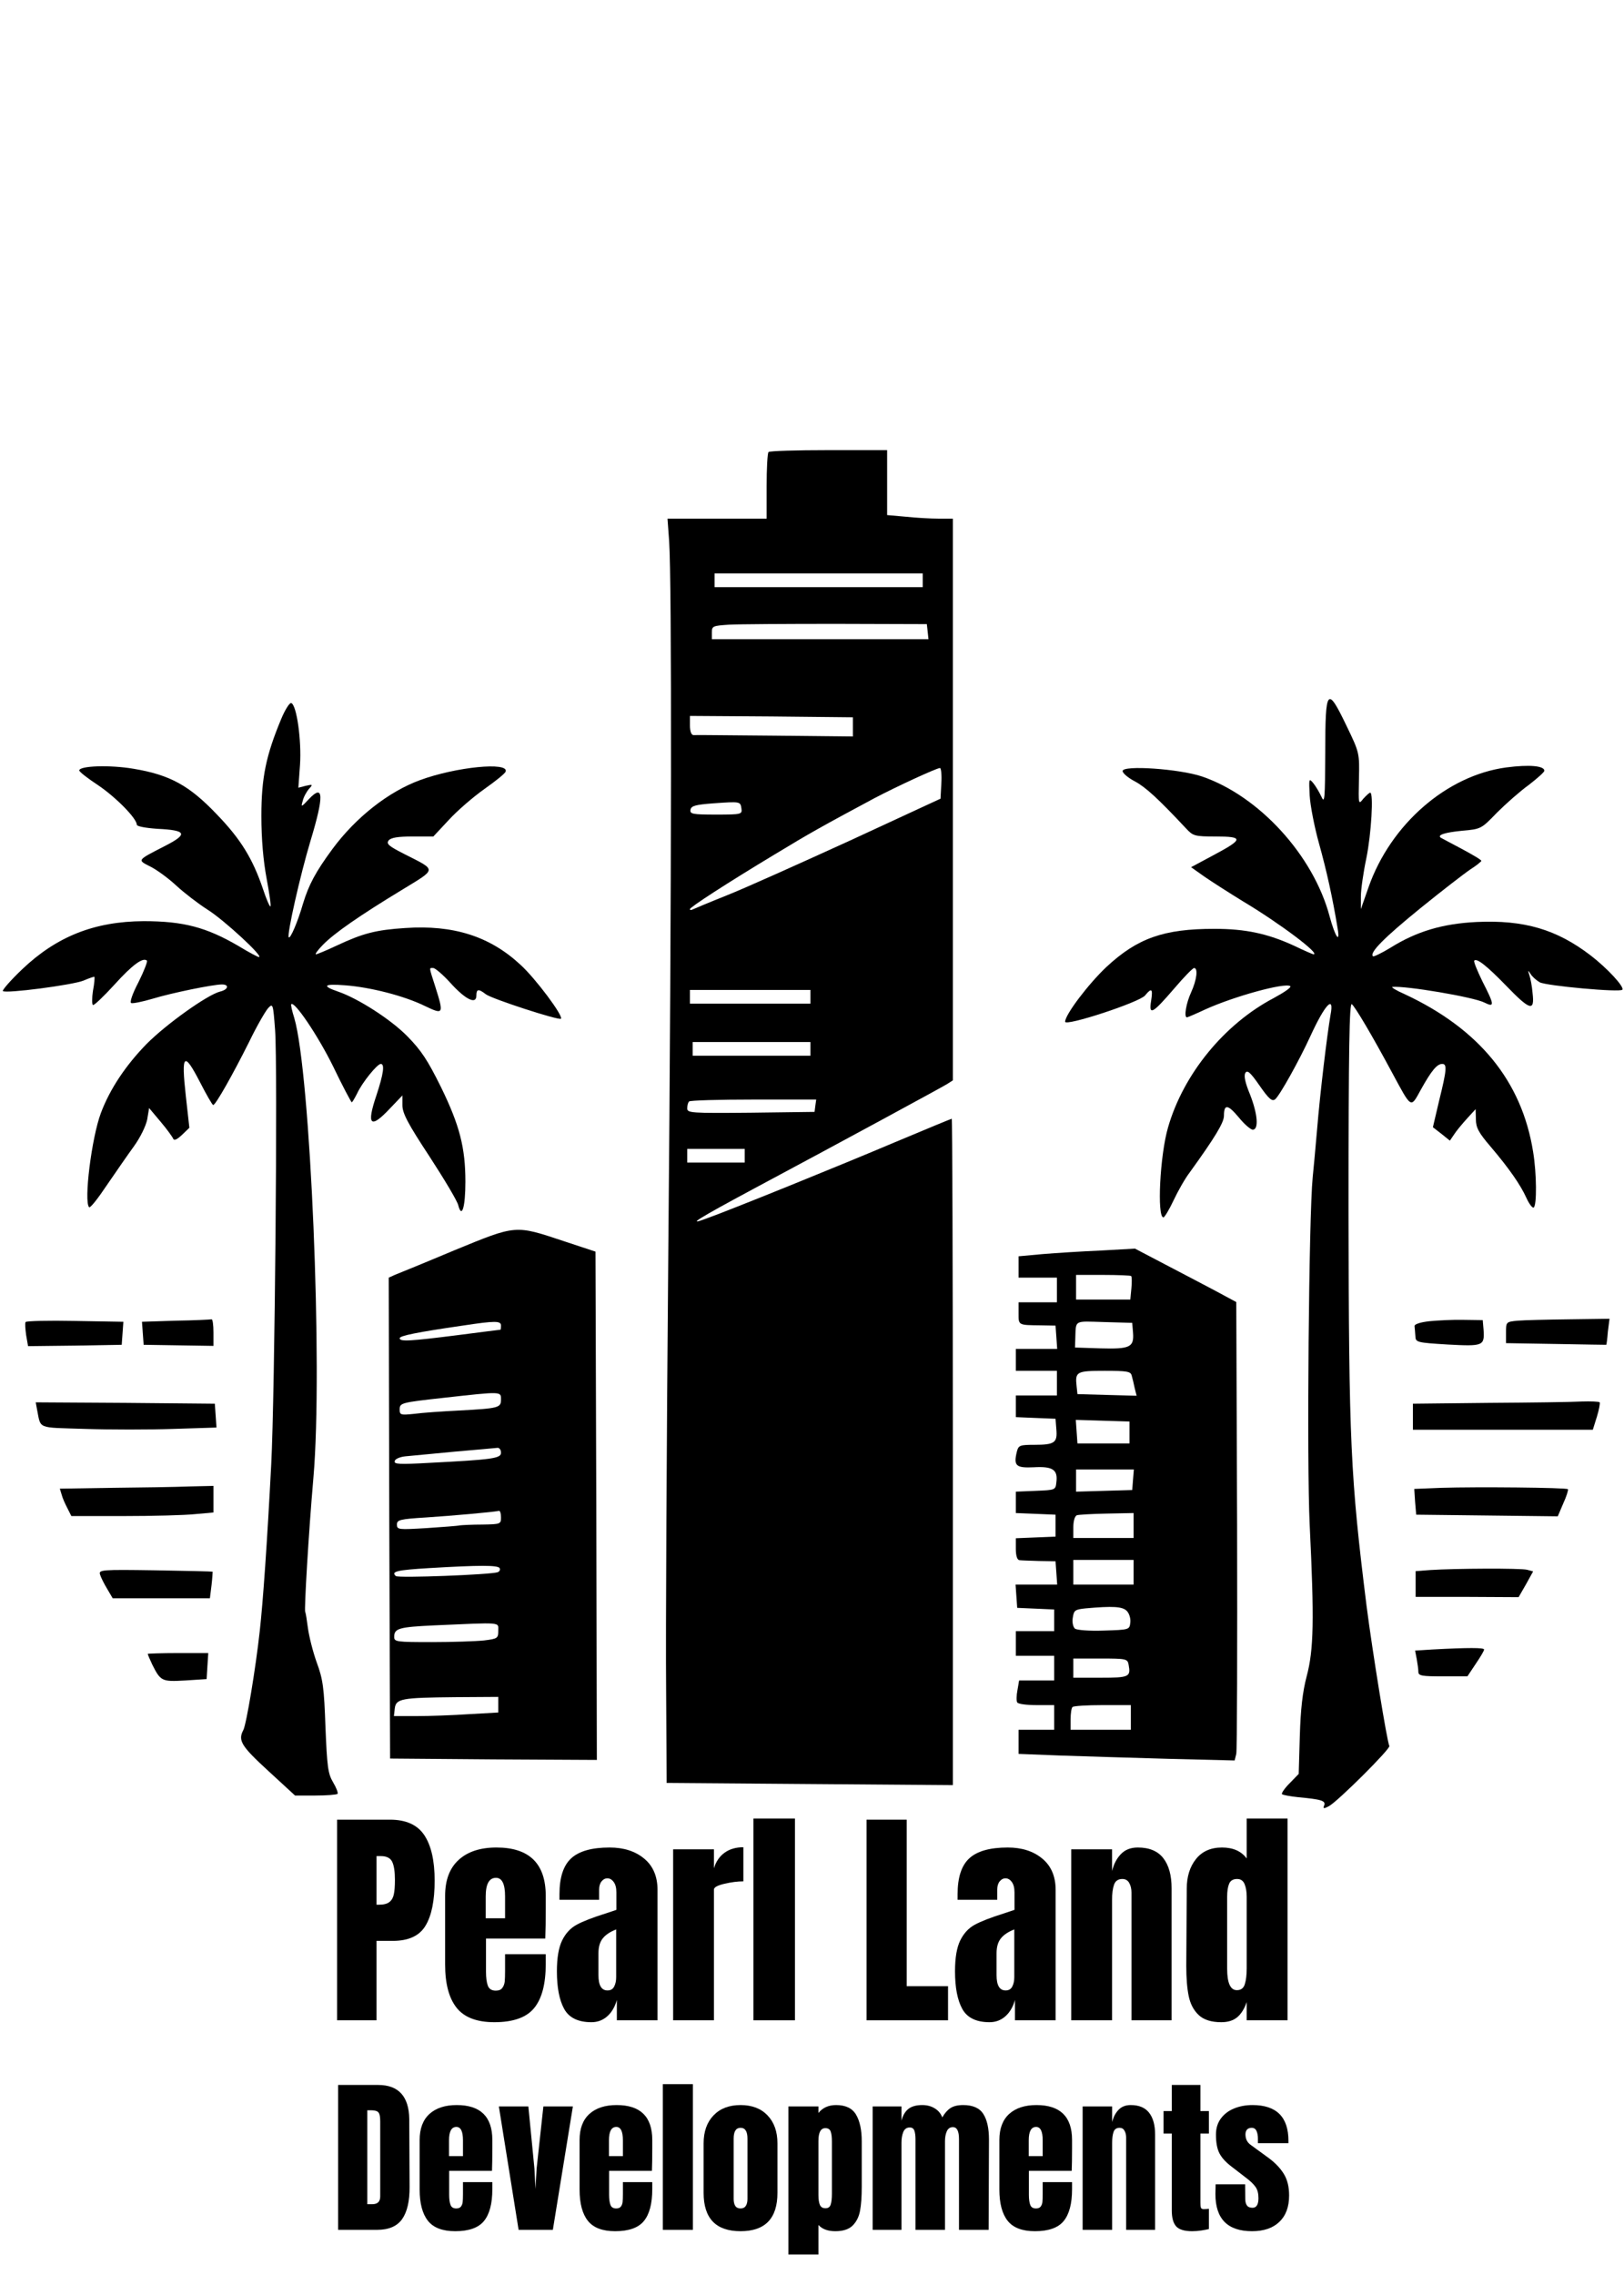 <svg xmlns="http://www.w3.org/2000/svg" xmlns:xlink="http://www.w3.org/1999/xlink" width="500" viewBox="0 0 375 525" height="700" preserveAspectRatio="xMidYMid meet"><defs><g></g><clipPath id="e47354e79b"><path d="M 245 161 L 374.641 161 L 374.641 418 L 245 418 Z M 245 161 " clip-rule="nonzero"></path></clipPath><clipPath id="0dc29f2e35"><path d="M 0.355 162 L 130 162 L 130 415 L 0.355 415 Z M 0.355 162 " clip-rule="nonzero"></path></clipPath></defs><path fill="#000000" d="M 177.465 104.32 C 177.215 104.512 177.023 108.113 177.023 112.227 L 177.023 119.688 L 154.133 119.688 L 154.512 124.871 C 155.145 134.039 155.082 206 154.324 288.207 C 153.941 332.027 153.691 377.68 153.816 389.695 L 153.941 411.449 L 187.016 411.703 L 220.023 411.953 L 220.023 335.062 C 220.023 292.758 219.895 258.168 219.77 258.168 C 219.645 258.168 213.699 260.637 206.617 263.605 C 194.539 268.73 168.359 279.352 162.797 281.312 C 158.559 282.895 161.023 281.312 173.863 274.422 C 195.992 262.594 217.176 251.086 218.633 250.203 L 220.023 249.316 L 220.023 119.688 L 216.734 119.688 C 214.902 119.688 211.484 119.496 209.145 119.242 L 204.848 118.863 L 204.848 103.879 L 191.379 103.879 C 183.918 103.879 177.656 104.066 177.465 104.32 Z M 213.066 133.914 L 213.066 135.496 L 165.008 135.496 L 165.008 132.332 L 213.066 132.332 Z M 214.207 145.738 L 214.395 147.508 L 164.375 147.508 L 164.375 145.93 C 164.375 144.473 164.629 144.41 168.359 144.156 C 170.512 144.031 181.703 143.969 193.148 143.969 L 214.016 144.031 Z M 196.941 167.746 L 196.941 169.957 L 178.922 169.77 C 168.992 169.703 160.52 169.578 160.141 169.641 C 159.633 169.641 159.316 168.758 159.316 167.43 L 159.316 165.215 L 178.16 165.34 L 196.941 165.531 Z M 217.367 180.77 L 217.176 184.312 L 196.246 193.988 C 184.738 199.234 171.965 204.988 167.793 206.633 C 163.68 208.277 160.078 209.797 159.824 209.922 C 159.508 210.047 159.316 210.047 159.316 209.797 C 159.316 209.352 167.793 203.852 178.922 197.148 C 186.953 192.277 189.672 190.762 201.938 184.184 C 207.121 181.465 216.164 177.293 217.051 177.23 C 217.305 177.23 217.492 178.809 217.367 180.77 Z M 171.207 186.59 C 171.395 187.918 171.207 187.98 165.324 187.98 C 159.887 187.98 159.254 187.852 159.445 186.84 C 159.633 185.957 160.582 185.703 164.691 185.387 C 171.016 184.945 170.953 184.945 171.207 186.59 Z M 187.141 230.031 L 187.141 231.609 L 159.316 231.609 L 159.316 228.449 L 187.141 228.449 Z M 187.141 242.043 L 187.141 243.625 L 159.949 243.625 L 159.949 240.465 L 187.141 240.465 Z M 188.277 255.133 L 188.09 256.59 L 173.418 256.777 C 159.445 256.906 158.688 256.84 158.688 255.766 C 158.688 255.133 158.875 254.375 159.129 254.184 C 159.316 253.934 166.02 253.742 173.988 253.742 L 188.469 253.742 Z M 171.965 266.707 L 171.965 268.285 L 158.688 268.285 L 158.688 265.125 L 171.965 265.125 Z M 171.965 266.707 " fill-opacity="1" fill-rule="nonzero"></path><g clip-path="url(#e47354e79b)"><path fill="#000000" d="M 306.02 173.562 C 305.957 184.375 305.895 185.578 305.137 183.867 C 304.629 182.793 303.809 181.402 303.238 180.707 C 302.227 179.508 302.227 179.695 302.418 183.555 C 302.543 185.828 303.492 190.762 304.566 194.617 C 306.336 200.941 307.727 207.266 308.867 214.223 C 309.5 217.953 308.297 216.184 307.031 211.504 C 303.301 197.402 290.719 183.68 277.566 179.191 C 272.316 177.418 259.227 176.535 259.227 177.926 C 259.227 178.43 260.492 179.508 262.074 180.328 C 264.539 181.656 267.387 184.25 273.898 191.203 C 275.48 192.91 275.859 193.039 280.727 193.039 C 287.242 193.039 287.113 193.672 280.223 197.34 L 275.035 200.121 L 278.07 202.27 C 279.715 203.41 283.762 206 287.051 208.023 C 295.523 213.082 305.008 220.23 303.301 220.23 C 303.176 220.23 301.215 219.406 299.004 218.332 C 292.742 215.422 287.559 214.348 280.41 214.348 C 268.715 214.348 262.641 216.496 255.496 223.137 C 251.387 226.996 245.949 234.141 245.949 235.785 C 245.949 236.922 263.148 231.293 264.414 229.715 C 265.93 227.879 266.246 228.133 265.805 230.977 C 265.234 234.457 266.121 233.949 271.18 228.07 C 273.391 225.477 275.414 223.391 275.73 223.391 C 276.68 223.391 276.363 226.109 275.035 229.02 C 273.898 231.484 273.328 234.773 274.086 234.773 C 274.215 234.773 276.176 233.949 278.324 232.938 C 285.027 229.902 296.598 226.742 297.926 227.562 C 298.305 227.816 296.535 229.02 294.07 230.348 C 282.688 236.352 273.266 247.863 269.727 260.129 C 267.828 266.578 267.133 280.934 268.648 280.934 C 268.902 280.934 269.977 279.164 270.988 277.012 C 272 274.863 273.645 271.953 274.719 270.562 C 280.602 262.406 282.625 259.055 282.625 257.473 C 282.625 254.754 283.508 254.816 286.039 257.852 C 287.305 259.434 288.82 260.699 289.266 260.699 C 290.719 260.699 290.402 257.031 288.633 252.543 C 287.559 249.949 287.176 248.305 287.559 247.609 C 288 246.852 288.695 247.418 290.844 250.52 C 292.996 253.617 293.754 254.25 294.449 253.68 C 295.523 252.793 300.016 244.699 302.543 239.199 C 305.957 231.738 308.172 229.398 307.223 234.266 C 306.465 238.629 304.82 252.16 304.125 260.699 C 303.746 265.062 303.301 269.992 303.113 271.703 C 302.227 280.68 301.723 337.34 302.418 351.82 C 303.492 373.887 303.363 380.715 301.723 386.852 C 300.773 390.453 300.328 394.438 300.141 400.637 L 299.887 409.363 L 297.801 411.512 C 296.598 412.715 295.84 413.852 296.031 414.043 C 296.219 414.23 297.926 414.547 299.762 414.738 C 305.199 415.242 306.148 415.559 305.77 416.633 C 305.453 417.391 305.641 417.457 306.844 416.824 C 308.867 415.75 321.195 403.48 320.816 402.91 C 320.312 402.09 316.898 381.031 315.57 370.727 C 311.84 340.816 311.461 332.91 311.395 279.227 C 311.395 241.727 311.586 231.23 312.156 231.738 C 312.977 232.434 316.836 238.945 321.387 247.418 C 326.004 255.957 325.688 255.828 328.09 251.465 C 330.555 247.039 331.82 245.523 333.023 245.523 C 334.16 245.523 334.098 246.785 332.328 253.934 L 330.871 260.129 L 332.832 261.648 L 334.793 263.227 L 335.742 261.836 C 336.246 261.016 337.637 259.371 338.715 258.168 L 340.738 255.957 L 340.801 258.297 C 340.801 260.191 341.434 261.395 344.152 264.555 C 348.449 269.613 351.105 273.41 352.496 276.508 C 353.129 277.898 353.891 278.848 354.141 278.656 C 354.902 278.215 354.836 270.754 354.016 265.82 C 351.422 249.508 341.559 237.43 324.297 229.398 C 322.398 228.574 321.195 227.816 321.512 227.754 C 324.547 227.438 340.293 230.094 342.762 231.359 C 345.164 232.559 345.102 231.926 342.316 226.488 C 341.117 224.023 340.23 221.871 340.422 221.684 C 340.988 221.051 343.266 222.82 347.754 227.438 C 353.32 233.191 354.395 233.508 353.891 229.207 C 353.762 227.562 353.383 225.668 353.129 224.973 C 352.75 223.832 352.812 223.832 353.445 224.781 C 353.824 225.414 354.773 226.234 355.535 226.68 C 356.988 227.5 374.25 229.082 374.629 228.387 C 375.074 227.691 371.09 223.391 367.293 220.48 C 359.453 214.473 351.93 212.262 340.988 212.766 C 333.148 213.148 327.141 214.918 321.07 218.711 C 318.984 219.977 317.148 220.859 317.023 220.672 C 316.203 219.848 319.488 216.496 327.965 209.605 C 332.957 205.559 338.207 201.512 339.535 200.625 C 340.926 199.742 342 198.855 342.062 198.664 C 342.062 198.414 339.977 197.211 337.512 195.883 C 334.98 194.555 332.77 193.355 332.641 193.289 C 331.883 192.66 333.719 192.09 337.637 191.711 C 342 191.332 342.062 191.266 345.668 187.535 C 347.691 185.512 350.98 182.605 353.004 181.148 C 354.965 179.633 356.609 178.18 356.609 177.863 C 356.609 176.723 353.129 176.406 347.82 177.102 C 334.098 178.938 321.133 190.191 316.012 204.738 L 314.242 209.797 L 314.242 206.887 C 314.242 205.305 314.812 201.32 315.508 198.035 C 316.645 192.469 317.215 182.922 316.391 182.922 C 316.203 182.922 315.508 183.555 314.812 184.312 C 313.672 185.766 313.672 185.703 313.797 179.758 C 313.926 173.816 313.926 173.688 310.953 167.555 C 306.465 158.195 306.02 158.766 306.02 173.562 Z M 306.02 173.562 " fill-opacity="1" fill-rule="nonzero"></path></g><g clip-path="url(#0dc29f2e35)"><path fill="#000000" d="M 64.91 165.973 C 61.434 174.32 60.355 179.441 60.355 188.297 C 60.355 193.672 60.801 198.664 61.559 202.711 C 62.191 206.129 62.633 209.035 62.445 209.164 C 62.316 209.352 61.496 207.52 60.734 205.18 C 58.332 198.098 55.551 193.605 50.051 187.918 C 43.727 181.277 39.238 178.809 30.891 177.418 C 25.387 176.473 18.305 176.723 18.305 177.797 C 18.305 178.113 20.266 179.633 22.668 181.215 C 26.715 183.934 31.586 188.863 31.586 190.32 C 31.586 190.699 33.609 191.078 36.328 191.266 C 43.094 191.582 43.473 192.469 38.16 195.188 C 31.523 198.602 31.648 198.414 34.746 199.992 C 36.266 200.754 38.922 202.711 40.691 204.355 C 42.461 206 45.75 208.531 48.027 209.984 C 51.82 212.387 60.988 220.859 59.789 220.859 C 59.535 220.859 57.383 219.723 55.109 218.332 C 47.648 213.969 42.336 212.578 33.168 212.578 C 21.785 212.641 13.059 216.117 5.09 223.707 C 2.434 226.234 0.473 228.512 0.664 228.703 C 1.297 229.336 16.727 227.312 19.254 226.301 C 20.582 225.73 21.723 225.352 21.785 225.414 C 21.91 225.539 21.785 226.996 21.469 228.641 C 21.215 230.281 21.215 231.801 21.469 231.926 C 21.723 232.055 23.934 229.965 26.465 227.184 C 30.574 222.633 33.039 220.859 33.926 221.684 C 34.113 221.871 33.23 224.148 31.965 226.68 C 30.574 229.336 29.879 231.359 30.32 231.484 C 30.699 231.609 32.914 231.168 35.254 230.473 C 39.617 229.145 49.164 227.184 51.25 227.184 C 53.023 227.184 52.707 228.387 50.809 228.828 C 47.836 229.586 38.289 236.418 33.797 240.969 C 29.055 245.84 25.387 251.277 23.301 256.84 C 21.152 262.531 19.316 277.328 20.582 278.594 C 20.836 278.848 22.668 276.508 24.691 273.473 C 26.781 270.438 29.562 266.391 30.953 264.492 C 32.406 262.469 33.672 259.875 33.988 258.359 L 34.43 255.703 L 37.086 258.863 C 38.539 260.57 39.805 262.344 39.996 262.785 C 40.184 263.293 40.879 262.977 42.02 261.898 L 43.727 260.258 L 42.902 252.859 C 41.828 243.184 42.461 242.551 46.129 249.633 C 47.648 252.605 49.039 255.008 49.227 255.008 C 49.797 255.008 53.844 247.797 57.512 240.465 C 59.281 236.797 61.305 233.316 61.938 232.621 C 63.012 231.484 63.074 231.676 63.52 237.68 C 64.152 245.84 63.457 322.098 62.633 337.844 C 61.684 356.117 60.734 369.652 59.977 376.418 C 59.027 385.078 56.879 397.98 56.184 399.246 C 54.918 401.648 55.676 402.91 61.875 408.602 L 68.133 414.355 L 72.812 414.355 C 75.406 414.355 77.684 414.168 77.938 413.977 C 78.125 413.789 77.684 412.586 76.926 411.32 C 75.723 409.297 75.531 407.719 75.152 398.547 C 74.836 389.508 74.586 387.547 73.129 383.625 C 72.246 381.16 71.359 377.617 71.105 375.723 C 70.855 373.824 70.602 372.18 70.473 371.992 C 70.223 371.484 71.234 354.094 72.371 341.004 C 74.586 315.523 71.676 247.484 67.945 234.898 C 67.438 233.316 67.121 231.863 67.25 231.738 C 68.008 230.977 73.383 238.945 76.859 245.965 C 79.074 250.582 81.098 254.375 81.223 254.375 C 81.352 254.375 81.918 253.426 82.488 252.289 C 83.625 249.82 87.105 245.523 87.926 245.523 C 88.875 245.523 88.559 247.797 86.914 252.793 C 84.574 259.688 85.523 260.637 90.078 255.766 L 92.922 252.793 L 92.922 255.07 C 92.922 256.906 94.188 259.309 99.184 266.895 C 102.598 272.145 105.633 277.203 105.82 278.152 C 106.645 281.312 107.465 278.531 107.465 272.715 C 107.465 264.871 106.137 259.688 101.84 250.898 C 98.738 244.637 97.285 242.426 94.059 239.137 C 90.203 235.215 82.68 230.41 78.062 228.828 C 74.203 227.5 74.773 226.996 79.645 227.375 C 85.586 227.816 93.43 229.84 98.172 232.18 C 102.406 234.203 102.535 234.078 100.512 227.691 C 98.992 222.949 99.055 223.391 100.066 223.391 C 100.445 223.391 102.281 224.906 103.988 226.805 C 107.531 230.727 109.996 231.863 109.996 229.777 C 109.996 228.195 110.5 228.133 112.207 229.461 C 113.664 230.535 129.027 235.531 129.535 235.09 C 130.105 234.457 123.719 225.855 120.176 222.633 C 113.094 216.055 104.684 213.398 93.555 214.16 C 86.789 214.602 83.816 215.359 77.621 218.27 C 75.344 219.344 73.191 220.23 72.941 220.23 C 72.688 220.23 73.383 219.219 74.586 218.016 C 77.176 215.359 82.996 211.312 92.797 205.367 C 100.953 200.375 100.953 200.941 93.363 197.086 C 89.762 195.25 89.129 194.746 89.762 193.922 C 90.328 193.289 91.91 193.039 95.262 193.039 L 100.066 193.039 L 103.609 189.242 C 105.57 187.094 109.238 183.934 111.828 182.098 C 114.422 180.266 116.637 178.496 116.762 178.051 C 117.52 175.773 105.316 176.977 97.031 180.012 C 89.762 182.668 82.234 188.547 76.797 195.883 C 72.879 201.195 71.297 204.168 69.969 208.531 C 68.766 212.703 67.059 216.688 66.68 216.309 C 66.176 215.867 69.336 201.891 71.676 194.113 C 74.836 183.68 74.773 180.77 71.359 184.375 C 69.527 186.336 69.461 186.336 69.906 184.816 C 70.094 183.934 70.789 182.73 71.297 182.098 C 72.309 181.023 72.246 180.961 70.602 181.34 L 68.895 181.781 L 69.273 176.535 C 69.652 170.906 68.516 162.688 67.25 162.242 C 66.871 162.117 65.793 163.824 64.91 165.973 Z M 64.91 165.973 " fill-opacity="1" fill-rule="nonzero"></path></g><path fill="#000000" d="M 104.938 288.52 C 98.172 291.367 91.973 293.895 91.152 294.211 L 89.762 294.844 L 89.887 350.301 L 90.078 405.82 L 113.98 406.012 L 137.82 406.137 L 137.691 347.52 L 137.504 288.836 L 130.23 286.434 C 118.848 282.641 119.289 282.641 104.938 288.52 Z M 115.688 305.91 C 115.688 306.418 115.625 306.859 115.559 306.859 C 115.434 306.859 110.945 307.43 105.57 308.125 C 94.566 309.516 92.289 309.641 92.289 308.82 C 92.289 308.25 96.336 307.43 106.832 305.91 C 114.359 304.773 115.688 304.773 115.688 305.91 Z M 115.688 322.922 C 115.688 324.883 115.242 325.008 105.887 325.512 C 102.09 325.703 97.41 326.02 95.641 326.273 C 92.543 326.59 92.289 326.523 92.289 325.324 C 92.289 323.742 92.418 323.68 102.723 322.543 C 115.812 321.086 115.688 321.086 115.688 322.922 Z M 115.688 335.25 C 115.688 336.578 113.664 336.832 98.992 337.59 C 92.164 337.969 90.898 337.906 91.152 337.148 C 91.277 336.645 92.418 336.199 93.617 336.074 C 94.82 335.945 99.879 335.504 104.938 335 C 109.996 334.555 114.484 334.176 114.926 334.113 C 115.309 334.113 115.688 334.555 115.688 335.25 Z M 115.688 350.176 C 115.688 351.691 115.559 351.754 111.449 351.82 C 109.047 351.82 106.707 351.945 106.203 352.008 C 105.695 352.137 102.219 352.387 98.488 352.641 C 92.035 353.02 91.656 353.02 91.656 351.82 C 91.656 350.742 92.289 350.555 98.488 350.176 C 104.242 349.797 113.664 348.973 115.242 348.656 C 115.496 348.656 115.688 349.289 115.688 350.176 Z M 115.371 361.871 C 115.559 362.254 115.371 362.633 114.926 362.82 C 113.285 363.391 91.973 364.211 91.406 363.707 C 90.203 362.633 91.723 362.316 99.055 361.871 C 110.816 361.176 114.926 361.176 115.371 361.871 Z M 115.055 376.355 C 115.055 378.062 114.863 378.188 111.766 378.566 C 109.934 378.758 104.492 378.945 99.75 378.945 C 91.531 378.945 91.023 378.883 91.023 377.746 C 91.023 375.785 92.102 375.469 100.195 375.09 C 116.191 374.395 115.055 374.266 115.055 376.355 Z M 115.055 393.363 L 115.055 395.199 L 108.289 395.578 C 104.621 395.828 99.184 396.02 96.273 396.02 L 90.961 396.02 L 91.152 394.312 C 91.406 391.973 92.668 391.781 105.125 391.656 L 115.055 391.594 Z M 115.055 393.363 " fill-opacity="1" fill-rule="nonzero"></path><path fill="#000000" d="M 254.168 288.586 C 249.805 288.773 243.797 289.152 240.762 289.406 L 235.199 289.914 L 235.199 294.844 L 244.051 294.844 L 244.051 300.535 L 235.199 300.535 L 235.199 303.066 C 235.199 305.848 235.074 305.785 240.258 305.848 L 243.734 305.91 L 243.926 308.566 L 244.113 311.285 L 234.566 311.285 L 234.566 316.344 L 244.051 316.344 L 244.051 322.035 L 234.566 322.035 L 234.566 327.031 L 239.184 327.223 L 243.734 327.41 L 243.926 329.875 C 244.18 332.91 243.547 333.418 238.867 333.418 C 235.516 333.418 235.199 333.543 234.82 334.934 C 233.996 338.285 234.566 338.793 238.738 338.602 C 243.102 338.352 244.305 339.172 243.926 342.082 C 243.734 343.852 243.672 343.852 239.184 344.039 L 234.566 344.23 L 234.566 349.164 L 239.184 349.352 L 243.734 349.543 L 243.734 354.602 L 239.184 354.789 L 234.566 354.98 L 234.566 357.445 C 234.566 359.027 234.883 359.977 235.387 360.039 C 235.77 360.102 237.855 360.164 239.941 360.23 L 243.734 360.293 L 243.926 362.949 L 244.113 365.668 L 234.504 365.668 L 234.691 368.324 L 234.883 371.043 L 239.184 371.23 L 243.418 371.422 L 243.418 376.418 L 234.566 376.418 L 234.566 382.109 L 243.418 382.109 L 243.418 387.801 L 235.324 387.801 L 234.945 390.012 C 234.691 391.277 234.691 392.543 234.883 392.859 C 235.074 393.238 237.098 393.488 239.371 393.488 L 243.418 393.488 L 243.418 399.18 L 235.199 399.18 L 235.199 404.746 L 244.875 405.125 C 250.121 405.316 261.379 405.633 269.789 405.883 L 285.09 406.262 L 285.469 404.746 C 285.66 403.988 285.723 380.148 285.66 351.883 L 285.469 300.473 L 280.41 297.754 C 277.629 296.301 272.379 293.516 268.715 291.621 L 262.074 288.141 Z M 261.188 294.465 C 261.379 294.656 261.379 295.918 261.25 297.312 L 261 299.902 L 248.477 299.902 L 248.477 294.211 L 254.676 294.211 C 258.09 294.211 261.062 294.34 261.188 294.465 Z M 261.629 307.555 C 261.883 310.906 260.934 311.348 254.105 311.16 L 248.227 310.969 L 248.289 309.199 C 248.477 304.457 247.781 304.898 254.992 305.09 L 261.441 305.277 Z M 261.316 317.418 C 261.504 318.051 261.82 319.379 262.012 320.328 L 262.453 322.098 L 255.625 321.91 L 248.793 321.719 L 248.605 319.949 C 248.227 316.535 248.543 316.344 255.055 316.344 C 260.238 316.344 261.062 316.473 261.316 317.418 Z M 260.809 330.57 L 260.809 333.102 L 248.793 333.102 L 248.605 330.383 L 248.414 327.664 L 254.613 327.852 L 260.809 328.043 Z M 261.629 341.449 L 261.441 343.852 L 254.992 344.039 L 248.477 344.23 L 248.477 339.109 L 261.82 339.109 Z M 261.758 352.07 L 261.758 354.918 L 247.844 354.918 L 247.844 352.449 C 247.844 351.059 248.16 349.859 248.668 349.668 C 249.047 349.543 252.207 349.352 255.625 349.289 L 261.758 349.164 Z M 261.758 362.82 L 261.758 365.668 L 247.844 365.668 L 247.844 359.977 L 261.758 359.977 Z M 260.176 371.738 C 260.746 372.305 261.125 373.508 261 374.457 C 260.809 376.102 260.746 376.102 254.863 376.289 C 251.512 376.418 248.668 376.164 248.227 375.848 C 247.781 375.469 247.531 374.332 247.719 373.316 C 247.973 371.609 248.227 371.422 250.629 371.168 C 256.953 370.598 259.164 370.727 260.176 371.738 Z M 260.617 384.195 C 261.125 386.977 260.746 387.168 254.105 387.168 L 247.844 387.168 L 247.844 382.738 L 254.105 382.738 C 260.113 382.738 260.367 382.805 260.617 384.195 Z M 261.125 396.336 L 261.125 399.18 L 247.215 399.18 L 247.215 396.777 C 247.215 395.449 247.402 394.121 247.656 393.934 C 247.844 393.68 251.008 393.488 254.613 393.488 L 261.125 393.488 Z M 261.125 396.336 " fill-opacity="1" fill-rule="nonzero"></path><path fill="#000000" d="M 5.914 305.09 C 5.723 305.34 5.848 306.668 6.039 308.125 L 6.48 310.652 L 17.293 310.527 L 28.105 310.336 L 28.297 307.68 L 28.488 305.027 L 17.359 304.836 C 11.16 304.711 6.039 304.836 5.914 305.09 Z M 5.914 305.09 " fill-opacity="1" fill-rule="nonzero"></path><path fill="#000000" d="M 40.566 304.773 L 32.785 305.027 L 32.977 307.68 L 33.168 310.336 L 41.262 310.465 L 49.289 310.59 L 49.289 307.492 C 49.289 305.723 49.102 304.395 48.848 304.457 C 48.531 304.52 44.863 304.711 40.566 304.773 Z M 40.566 304.773 " fill-opacity="1" fill-rule="nonzero"></path><path fill="#000000" d="M 330.051 304.898 C 327.836 305.152 326.57 305.594 326.637 306.039 C 326.699 306.48 326.762 307.555 326.824 308.312 C 326.887 309.77 327.078 309.832 334.285 310.273 C 342.508 310.715 342.824 310.59 342.57 306.859 L 342.379 304.645 L 337.953 304.582 C 335.551 304.52 331.945 304.711 330.051 304.898 Z M 330.051 304.898 " fill-opacity="1" fill-rule="nonzero"></path><path fill="#000000" d="M 350.473 304.773 C 347.754 305.027 347.754 305.09 347.754 307.492 L 347.754 309.957 L 359.328 310.148 C 365.652 310.273 370.898 310.336 370.898 310.336 C 370.961 310.336 371.152 309.008 371.277 307.301 L 371.656 304.328 L 362.363 304.457 C 357.305 304.52 351.93 304.645 350.473 304.773 Z M 350.473 304.773 " fill-opacity="1" fill-rule="nonzero"></path><path fill="#000000" d="M 8.504 325.008 C 9.516 329.941 8.25 329.371 19.695 329.75 C 25.387 329.941 34.492 329.941 39.996 329.75 L 49.988 329.434 L 49.797 326.652 L 49.605 323.934 L 28.93 323.742 L 8.25 323.617 Z M 8.504 325.008 " fill-opacity="1" fill-rule="nonzero"></path><path fill="#000000" d="M 343.836 323.742 L 326.258 323.934 L 326.258 329.941 L 367.801 329.941 L 368.75 326.906 C 369.254 325.262 369.508 323.805 369.383 323.617 C 369.191 323.426 367.293 323.363 365.207 323.426 C 363.059 323.555 353.445 323.68 343.836 323.742 Z M 343.836 323.742 " fill-opacity="1" fill-rule="nonzero"></path><path fill="#000000" d="M 26.02 343.344 L 13.816 343.535 L 14.258 344.988 C 14.449 345.75 15.082 347.141 15.586 348.09 L 16.473 349.859 L 28.613 349.859 C 35.254 349.859 42.652 349.668 45.055 349.414 L 49.289 349.035 L 49.289 342.902 L 43.789 343.027 C 40.691 343.156 32.723 343.281 26.02 343.344 Z M 26.02 343.344 " fill-opacity="1" fill-rule="nonzero"></path><path fill="#000000" d="M 332.895 343.344 L 326.57 343.598 L 326.762 346.57 L 327.016 349.543 L 343.328 349.73 L 359.707 349.922 L 360.973 346.949 C 361.73 345.305 362.172 343.852 362.047 343.66 C 361.668 343.281 340.926 343.094 332.895 343.344 Z M 332.895 343.344 " fill-opacity="1" fill-rule="nonzero"></path><path fill="#000000" d="M 23.113 363.391 C 23.301 364.023 24.059 365.539 24.758 366.68 L 26.02 368.828 L 48.469 368.828 L 48.848 365.793 C 49.039 364.148 49.102 362.758 49.102 362.695 C 49.039 362.633 43.094 362.504 35.887 362.379 C 23.301 362.188 22.734 362.254 23.113 363.391 Z M 23.113 363.391 " fill-opacity="1" fill-rule="nonzero"></path><path fill="#000000" d="M 330.238 362.316 L 326.887 362.57 L 326.887 368.512 L 338.777 368.512 L 350.664 368.574 L 352.371 365.605 L 354.016 362.633 L 352.625 362.254 C 351.172 361.871 336.059 361.938 330.238 362.316 Z M 330.238 362.316 " fill-opacity="1" fill-rule="nonzero"></path><path fill="#000000" d="M 330.746 380.652 L 326.762 380.906 L 327.141 382.867 C 327.332 383.941 327.52 385.27 327.52 385.84 C 327.52 386.723 328.406 386.852 333.148 386.852 L 338.84 386.852 L 340.738 384.004 C 341.812 382.426 342.695 380.969 342.695 380.652 C 342.695 380.211 338.965 380.211 330.746 380.652 Z M 330.746 380.652 " fill-opacity="1" fill-rule="nonzero"></path><path fill="#000000" d="M 34.113 381.664 C 34.113 381.793 34.559 382.867 35.125 384.066 C 37.086 387.988 37.34 388.113 42.777 387.801 L 47.711 387.484 L 47.898 384.449 L 48.09 381.477 L 41.133 381.477 C 37.277 381.477 34.113 381.602 34.113 381.664 Z M 34.113 381.664 " fill-opacity="1" fill-rule="nonzero"></path><g fill="#000000" fill-opacity="1"><g transform="translate(75.787, 466.223)"><g><path d="M 2.047 -46.297 L 14.281 -46.297 C 17.977 -46.297 20.617 -45.098 22.203 -42.703 C 23.785 -40.316 24.578 -36.828 24.578 -32.234 C 24.578 -27.629 23.875 -24.16 22.469 -21.828 C 21.07 -19.492 18.555 -18.328 14.922 -18.328 L 11.156 -18.328 L 11.156 0 L 2.047 0 Z M 11.688 -26.672 C 12.801 -26.672 13.617 -26.879 14.141 -27.297 C 14.66 -27.711 15 -28.305 15.156 -29.078 C 15.32 -29.848 15.406 -30.953 15.406 -32.391 C 15.406 -34.328 15.191 -35.727 14.766 -36.594 C 14.336 -37.457 13.473 -37.891 12.172 -37.891 L 11.156 -37.891 L 11.156 -26.672 Z M 11.688 -26.672 "></path></g></g></g><g fill="#000000" fill-opacity="1"><g transform="translate(101.221, 466.223)"><g><path d="M 12.938 0.438 C 8.875 0.438 5.961 -0.676 4.203 -2.906 C 2.441 -5.133 1.562 -8.457 1.562 -12.875 L 1.562 -28.719 C 1.562 -32.352 2.602 -35.117 4.688 -37.016 C 6.77 -38.922 9.68 -39.875 13.422 -39.875 C 21.004 -39.875 24.797 -36.156 24.797 -28.719 L 24.797 -25.875 C 24.797 -23 24.758 -20.66 24.688 -18.859 L 11 -18.859 L 11 -11.203 C 11 -9.836 11.141 -8.77 11.422 -8 C 11.711 -7.227 12.32 -6.844 13.25 -6.844 C 13.969 -6.844 14.477 -7.055 14.781 -7.484 C 15.094 -7.922 15.273 -8.414 15.328 -8.969 C 15.379 -9.531 15.406 -10.348 15.406 -11.422 L 15.406 -15.25 L 24.797 -15.25 L 24.797 -12.984 C 24.797 -8.391 23.906 -5.004 22.125 -2.828 C 20.344 -0.648 17.281 0.438 12.938 0.438 Z M 15.406 -23.547 L 15.406 -28.609 C 15.406 -31.453 14.707 -32.875 13.312 -32.875 C 11.727 -32.875 10.938 -31.453 10.938 -28.609 L 10.938 -23.547 Z M 15.406 -23.547 "></path></g></g></g><g fill="#000000" fill-opacity="1"><g transform="translate(127.517, 466.223)"><g><path d="M 9.047 0.438 C 5.992 0.438 3.898 -0.578 2.766 -2.609 C 1.641 -4.641 1.078 -7.539 1.078 -11.312 C 1.078 -14.406 1.477 -16.773 2.281 -18.422 C 3.094 -20.078 4.219 -21.289 5.656 -22.062 C 7.094 -22.844 9.285 -23.695 12.234 -24.625 L 14.812 -25.484 L 14.812 -29.531 C 14.812 -30.57 14.602 -31.367 14.188 -31.922 C 13.781 -32.484 13.289 -32.766 12.719 -32.766 C 12.219 -32.766 11.773 -32.531 11.391 -32.062 C 11.016 -31.594 10.828 -30.961 10.828 -30.172 L 10.828 -27.812 L 1.672 -27.812 L 1.672 -29.094 C 1.672 -32.977 2.578 -35.742 4.391 -37.391 C 6.203 -39.047 9.156 -39.875 13.25 -39.875 C 16.52 -39.875 19.18 -39.02 21.234 -37.312 C 23.285 -35.613 24.312 -33.203 24.312 -30.078 L 24.312 0 L 14.922 0 L 14.922 -4.688 C 14.461 -3.07 13.719 -1.812 12.688 -0.906 C 11.664 -0.008 10.453 0.438 9.047 0.438 Z M 12.766 -6.891 C 13.484 -6.891 13.992 -7.188 14.297 -7.781 C 14.609 -8.375 14.766 -9.102 14.766 -9.969 L 14.766 -20.969 C 13.367 -20.426 12.336 -19.738 11.672 -18.906 C 11.004 -18.082 10.672 -16.938 10.672 -15.469 L 10.672 -10.406 C 10.672 -8.062 11.367 -6.891 12.766 -6.891 Z M 12.766 -6.891 "></path></g></g></g><g fill="#000000" fill-opacity="1"><g transform="translate(153.544, 466.223)"><g><path d="M 1.891 -39.453 L 11.312 -39.453 L 11.312 -35.078 C 11.781 -36.629 12.598 -37.828 13.766 -38.672 C 14.93 -39.516 16.379 -39.938 18.109 -39.938 L 18.109 -32.062 C 16.773 -32.062 15.305 -31.875 13.703 -31.5 C 12.109 -31.125 11.312 -30.68 11.312 -30.172 L 11.312 0 L 1.891 0 Z M 1.891 -39.453 "></path></g></g></g><g fill="#000000" fill-opacity="1"><g transform="translate(172.081, 466.223)"><g><path d="M 1.891 0 L 1.891 -46.562 L 11.484 -46.562 L 11.484 0 Z M 1.891 0 "></path></g></g></g><g fill="#000000" fill-opacity="1"><g transform="translate(185.444, 466.223)"><g></g></g></g><g fill="#000000" fill-opacity="1"><g transform="translate(198.053, 466.223)"><g><path d="M 2.047 0 L 2.047 -46.297 L 11.312 -46.297 L 11.312 -7.875 L 20.859 -7.875 L 20.859 0 Z M 2.047 0 "></path></g></g></g><g fill="#000000" fill-opacity="1"><g transform="translate(219.446, 466.223)"><g><path d="M 9.047 0.438 C 5.992 0.438 3.898 -0.578 2.766 -2.609 C 1.641 -4.641 1.078 -7.539 1.078 -11.312 C 1.078 -14.406 1.477 -16.773 2.281 -18.422 C 3.094 -20.078 4.219 -21.289 5.656 -22.062 C 7.094 -22.844 9.285 -23.695 12.234 -24.625 L 14.812 -25.484 L 14.812 -29.531 C 14.812 -30.57 14.602 -31.367 14.188 -31.922 C 13.781 -32.484 13.289 -32.766 12.719 -32.766 C 12.219 -32.766 11.773 -32.531 11.391 -32.062 C 11.016 -31.594 10.828 -30.961 10.828 -30.172 L 10.828 -27.812 L 1.672 -27.812 L 1.672 -29.094 C 1.672 -32.977 2.578 -35.742 4.391 -37.391 C 6.203 -39.047 9.156 -39.875 13.25 -39.875 C 16.52 -39.875 19.18 -39.02 21.234 -37.312 C 23.285 -35.613 24.312 -33.203 24.312 -30.078 L 24.312 0 L 14.922 0 L 14.922 -4.688 C 14.461 -3.07 13.719 -1.812 12.688 -0.906 C 11.664 -0.008 10.453 0.438 9.047 0.438 Z M 12.766 -6.891 C 13.484 -6.891 13.992 -7.188 14.297 -7.781 C 14.609 -8.375 14.766 -9.102 14.766 -9.969 L 14.766 -20.969 C 13.367 -20.426 12.336 -19.738 11.672 -18.906 C 11.004 -18.082 10.672 -16.938 10.672 -15.469 L 10.672 -10.406 C 10.672 -8.062 11.367 -6.891 12.766 -6.891 Z M 12.766 -6.891 "></path></g></g></g><g fill="#000000" fill-opacity="1"><g transform="translate(245.473, 466.223)"><g><path d="M 1.891 -39.453 L 11.312 -39.453 L 11.312 -34.438 C 11.707 -36.051 12.391 -37.359 13.359 -38.359 C 14.328 -39.367 15.625 -39.875 17.25 -39.875 C 19.906 -39.875 21.867 -39.055 23.141 -37.422 C 24.422 -35.785 25.062 -33.461 25.062 -30.453 L 25.062 0 L 15.797 0 L 15.797 -29.484 C 15.797 -30.336 15.625 -31.07 15.281 -31.688 C 14.938 -32.301 14.406 -32.609 13.688 -32.609 C 12.719 -32.609 12.078 -32.164 11.766 -31.281 C 11.461 -30.406 11.312 -29.227 11.312 -27.75 L 11.312 0 L 1.891 0 Z M 1.891 -39.453 "></path></g></g></g><g fill="#000000" fill-opacity="1"><g transform="translate(272.362, 466.223)"><g><path d="M 9.641 0.438 C 7.348 0.438 5.613 -0.109 4.438 -1.203 C 3.27 -2.305 2.5 -3.766 2.125 -5.578 C 1.75 -7.391 1.562 -9.719 1.562 -12.562 L 1.672 -30.344 C 1.672 -33.145 2.379 -35.43 3.797 -37.203 C 5.211 -38.984 7.219 -39.875 9.812 -39.875 C 12.363 -39.875 14.266 -39.031 15.516 -37.344 L 15.516 -46.562 L 24.953 -46.562 L 24.953 0 L 15.516 0 L 15.516 -4.203 C 14.984 -2.66 14.258 -1.5 13.344 -0.719 C 12.426 0.051 11.191 0.438 9.641 0.438 Z M 13.25 -6.953 C 14.188 -6.953 14.797 -7.41 15.078 -8.328 C 15.367 -9.242 15.516 -10.473 15.516 -12.016 L 15.516 -28.516 C 15.516 -29.66 15.352 -30.629 15.031 -31.422 C 14.707 -32.211 14.133 -32.609 13.312 -32.609 C 12.375 -32.609 11.754 -32.238 11.453 -31.5 C 11.148 -30.758 11 -29.766 11 -28.516 L 11 -11.906 C 11 -8.602 11.75 -6.953 13.25 -6.953 Z M 13.25 -6.953 "></path></g></g></g><g fill="#000000" fill-opacity="1"><g transform="translate(76.594, 514.581)"><g><path d="M 1.484 -33.438 L 10.703 -33.438 C 13.086 -33.438 14.875 -32.773 16.062 -31.453 C 17.258 -30.129 17.875 -28.172 17.906 -25.578 L 17.984 -9.922 C 18.004 -6.629 17.43 -4.148 16.266 -2.484 C 15.098 -0.828 13.164 0 10.469 0 L 1.484 0 Z M 9.375 -5.922 C 10.594 -5.922 11.203 -6.516 11.203 -7.703 L 11.203 -24.953 C 11.203 -25.703 11.145 -26.266 11.031 -26.641 C 10.914 -27.016 10.703 -27.266 10.391 -27.391 C 10.078 -27.523 9.598 -27.594 8.953 -27.594 L 8.219 -27.594 L 8.219 -5.922 Z M 9.375 -5.922 "></path></g></g></g><g fill="#000000" fill-opacity="1"><g transform="translate(95.779, 514.581)"><g><path d="M 9.344 0.312 C 6.406 0.312 4.301 -0.488 3.031 -2.094 C 1.758 -3.707 1.125 -6.109 1.125 -9.297 L 1.125 -20.75 C 1.125 -23.363 1.875 -25.359 3.375 -26.734 C 4.883 -28.109 6.988 -28.797 9.688 -28.797 C 15.164 -28.797 17.906 -26.113 17.906 -20.75 L 17.906 -18.688 C 17.906 -16.602 17.879 -14.914 17.828 -13.625 L 7.938 -13.625 L 7.938 -8.094 C 7.938 -7.102 8.039 -6.328 8.25 -5.766 C 8.457 -5.211 8.898 -4.938 9.578 -4.938 C 10.098 -4.938 10.469 -5.094 10.688 -5.406 C 10.906 -5.719 11.031 -6.07 11.062 -6.469 C 11.102 -6.875 11.125 -7.469 11.125 -8.25 L 11.125 -11.016 L 17.906 -11.016 L 17.906 -9.375 C 17.906 -6.051 17.258 -3.602 15.969 -2.031 C 14.688 -0.469 12.477 0.312 9.344 0.312 Z M 11.125 -17.016 L 11.125 -20.672 C 11.125 -22.723 10.617 -23.75 9.609 -23.75 C 8.473 -23.75 7.906 -22.723 7.906 -20.672 L 7.906 -17.016 Z M 11.125 -17.016 "></path></g></g></g><g fill="#000000" fill-opacity="1"><g transform="translate(114.769, 514.581)"><g><path d="M 4.984 0 L 0.422 -28.484 L 7.234 -28.484 L 8.641 -14.094 L 8.875 -9.453 L 9.141 -14.125 L 10.703 -28.484 L 17.516 -28.484 L 12.891 0 Z M 4.984 0 "></path></g></g></g><g fill="#000000" fill-opacity="1"><g transform="translate(132.708, 514.581)"><g><path d="M 9.344 0.312 C 6.406 0.312 4.301 -0.488 3.031 -2.094 C 1.758 -3.707 1.125 -6.109 1.125 -9.297 L 1.125 -20.75 C 1.125 -23.363 1.875 -25.359 3.375 -26.734 C 4.883 -28.109 6.988 -28.797 9.688 -28.797 C 15.164 -28.797 17.906 -26.113 17.906 -20.75 L 17.906 -18.688 C 17.906 -16.602 17.879 -14.914 17.828 -13.625 L 7.938 -13.625 L 7.938 -8.094 C 7.938 -7.102 8.039 -6.328 8.25 -5.766 C 8.457 -5.211 8.898 -4.938 9.578 -4.938 C 10.098 -4.938 10.469 -5.094 10.688 -5.406 C 10.906 -5.719 11.031 -6.07 11.062 -6.469 C 11.102 -6.875 11.125 -7.469 11.125 -8.25 L 11.125 -11.016 L 17.906 -11.016 L 17.906 -9.375 C 17.906 -6.051 17.258 -3.602 15.969 -2.031 C 14.688 -0.469 12.477 0.312 9.344 0.312 Z M 11.125 -17.016 L 11.125 -20.672 C 11.125 -22.723 10.617 -23.75 9.609 -23.75 C 8.473 -23.75 7.906 -22.723 7.906 -20.672 L 7.906 -17.016 Z M 11.125 -17.016 "></path></g></g></g><g fill="#000000" fill-opacity="1"><g transform="translate(151.698, 514.581)"><g><path d="M 1.359 0 L 1.359 -33.625 L 8.297 -33.625 L 8.297 0 Z M 1.359 0 "></path></g></g></g><g fill="#000000" fill-opacity="1"><g transform="translate(161.349, 514.581)"><g><path d="M 9.656 0.312 C 3.969 0.312 1.125 -2.633 1.125 -8.531 L 1.125 -19.969 C 1.125 -22.664 1.883 -24.812 3.406 -26.406 C 4.926 -28 7.008 -28.797 9.656 -28.797 C 12.301 -28.797 14.379 -28 15.891 -26.406 C 17.41 -24.812 18.172 -22.664 18.172 -19.969 L 18.172 -8.531 C 18.172 -2.633 15.332 0.312 9.656 0.312 Z M 9.656 -4.938 C 10.195 -4.938 10.598 -5.129 10.859 -5.516 C 11.117 -5.91 11.25 -6.445 11.25 -7.125 L 11.25 -21.062 C 11.25 -22.719 10.719 -23.547 9.656 -23.547 C 8.594 -23.547 8.062 -22.719 8.062 -21.062 L 8.062 -7.125 C 8.062 -6.445 8.188 -5.91 8.438 -5.516 C 8.695 -5.129 9.102 -4.938 9.656 -4.938 Z M 9.656 -4.938 "></path></g></g></g><g fill="#000000" fill-opacity="1"><g transform="translate(180.689, 514.581)"><g><path d="M 1.359 -28.484 L 8.297 -28.484 L 8.297 -26.969 C 9.273 -28.188 10.633 -28.797 12.375 -28.797 C 14.582 -28.797 16.117 -28.055 16.984 -26.578 C 17.859 -25.098 18.297 -23.051 18.297 -20.438 L 18.297 -9.891 C 18.297 -7.648 18.164 -5.82 17.906 -4.406 C 17.645 -3 17.07 -1.859 16.188 -0.984 C 15.312 -0.117 13.977 0.312 12.188 0.312 C 10.469 0.312 9.172 -0.164 8.297 -1.125 L 8.297 5.688 L 1.359 5.688 Z M 9.922 -4.984 C 10.547 -4.984 10.945 -5.266 11.125 -5.828 C 11.312 -6.398 11.406 -7.234 11.406 -8.328 L 11.406 -20.438 C 11.406 -21.414 11.312 -22.164 11.125 -22.688 C 10.945 -23.207 10.535 -23.469 9.891 -23.469 C 8.828 -23.469 8.297 -22.484 8.297 -20.516 L 8.297 -8.016 C 8.297 -7.055 8.406 -6.312 8.625 -5.781 C 8.844 -5.25 9.273 -4.984 9.922 -4.984 Z M 9.922 -4.984 "></path></g></g></g><g fill="#000000" fill-opacity="1"><g transform="translate(200.146, 514.581)"><g><path d="M 1.359 -28.484 L 8.016 -28.484 L 8.016 -25.188 C 8.328 -26.406 8.859 -27.312 9.609 -27.906 C 10.367 -28.5 11.438 -28.797 12.812 -28.797 C 13.926 -28.797 14.891 -28.539 15.703 -28.031 C 16.523 -27.531 17.102 -26.836 17.438 -25.953 C 18.008 -26.941 18.645 -27.66 19.344 -28.109 C 20.039 -28.566 21.016 -28.797 22.266 -28.797 C 24.492 -28.797 26.039 -28.113 26.906 -26.75 C 27.781 -25.395 28.219 -23.422 28.219 -20.828 L 28.141 0 L 21.297 0 L 21.297 -20.938 C 21.297 -22.781 20.828 -23.703 19.891 -23.703 C 19.242 -23.703 18.773 -23.383 18.484 -22.75 C 18.203 -22.113 18.062 -21.352 18.062 -20.469 L 18.062 0 L 11.25 0 L 11.25 -20.938 C 11.25 -21.738 11.164 -22.383 11 -22.875 C 10.832 -23.375 10.473 -23.625 9.922 -23.625 C 9.223 -23.625 8.727 -23.281 8.438 -22.594 C 8.156 -21.906 8.016 -21.082 8.016 -20.125 L 8.016 0 L 1.359 0 Z M 1.359 -28.484 "></path></g></g></g><g fill="#000000" fill-opacity="1"><g transform="translate(229.643, 514.581)"><g><path d="M 9.344 0.312 C 6.406 0.312 4.301 -0.488 3.031 -2.094 C 1.758 -3.707 1.125 -6.109 1.125 -9.297 L 1.125 -20.75 C 1.125 -23.363 1.875 -25.359 3.375 -26.734 C 4.883 -28.109 6.988 -28.797 9.688 -28.797 C 15.164 -28.797 17.906 -26.113 17.906 -20.75 L 17.906 -18.688 C 17.906 -16.602 17.879 -14.914 17.828 -13.625 L 7.938 -13.625 L 7.938 -8.094 C 7.938 -7.102 8.039 -6.328 8.25 -5.766 C 8.457 -5.211 8.898 -4.938 9.578 -4.938 C 10.098 -4.938 10.469 -5.094 10.688 -5.406 C 10.906 -5.719 11.031 -6.07 11.062 -6.469 C 11.102 -6.875 11.125 -7.469 11.125 -8.25 L 11.125 -11.016 L 17.906 -11.016 L 17.906 -9.375 C 17.906 -6.051 17.258 -3.602 15.969 -2.031 C 14.688 -0.469 12.477 0.312 9.344 0.312 Z M 11.125 -17.016 L 11.125 -20.672 C 11.125 -22.723 10.617 -23.75 9.609 -23.75 C 8.473 -23.75 7.906 -22.723 7.906 -20.672 L 7.906 -17.016 Z M 11.125 -17.016 "></path></g></g></g><g fill="#000000" fill-opacity="1"><g transform="translate(248.633, 514.581)"><g><path d="M 1.359 -28.484 L 8.172 -28.484 L 8.172 -24.875 C 8.461 -26.039 8.957 -26.984 9.656 -27.703 C 10.352 -28.43 11.285 -28.797 12.453 -28.797 C 14.367 -28.797 15.785 -28.207 16.703 -27.031 C 17.629 -25.852 18.094 -24.172 18.094 -21.984 L 18.094 0 L 11.406 0 L 11.406 -21.297 C 11.406 -21.91 11.281 -22.438 11.031 -22.875 C 10.789 -23.32 10.41 -23.547 9.891 -23.547 C 9.18 -23.547 8.719 -23.227 8.5 -22.594 C 8.281 -21.957 8.172 -21.109 8.172 -20.047 L 8.172 0 L 1.359 0 Z M 1.359 -28.484 "></path></g></g></g><g fill="#000000" fill-opacity="1"><g transform="translate(268.051, 514.581)"><g><path d="M 7.234 0.312 C 5.441 0.312 4.207 -0.062 3.531 -0.812 C 2.863 -1.57 2.531 -2.781 2.531 -4.438 L 2.531 -22.219 L 0.625 -22.219 L 0.625 -27.406 L 2.531 -27.406 L 2.531 -33.438 L 9.141 -33.438 L 9.141 -27.406 L 11.094 -27.406 L 11.094 -22.219 L 9.141 -22.219 L 9.141 -6.234 C 9.141 -5.734 9.176 -5.363 9.25 -5.125 C 9.332 -4.895 9.547 -4.781 9.891 -4.781 C 10.148 -4.781 10.395 -4.789 10.625 -4.812 C 10.852 -4.844 11.008 -4.859 11.094 -4.859 L 11.094 -0.188 C 10.707 -0.082 10.145 0.023 9.406 0.141 C 8.664 0.254 7.941 0.312 7.234 0.312 Z M 7.234 0.312 "></path></g></g></g><g fill="#000000" fill-opacity="1"><g transform="translate(279.92, 514.581)"><g><path d="M 9.188 0.312 C 3.551 0.312 0.734 -2.539 0.734 -8.25 L 0.781 -10.516 L 7.594 -10.516 L 7.625 -7.156 C 7.625 -6.488 7.754 -5.977 8.016 -5.625 C 8.273 -5.27 8.703 -5.094 9.297 -5.094 C 10.211 -5.094 10.672 -5.832 10.672 -7.312 C 10.672 -8.406 10.453 -9.258 10.016 -9.875 C 9.586 -10.5 8.91 -11.164 7.984 -11.875 L 4.359 -14.672 C 3.109 -15.629 2.211 -16.617 1.672 -17.641 C 1.129 -18.672 0.859 -20.117 0.859 -21.984 C 0.859 -23.441 1.238 -24.68 2 -25.703 C 2.77 -26.734 3.789 -27.504 5.062 -28.016 C 6.332 -28.535 7.742 -28.797 9.297 -28.797 C 14.828 -28.797 17.594 -26.047 17.594 -20.547 L 17.594 -20 L 10.547 -20 L 10.547 -21.094 C 10.547 -21.77 10.438 -22.348 10.219 -22.828 C 10 -23.305 9.629 -23.547 9.109 -23.547 C 8.641 -23.547 8.281 -23.41 8.031 -23.141 C 7.789 -22.867 7.672 -22.5 7.672 -22.031 C 7.672 -20.988 8.07 -20.18 8.875 -19.609 L 13.078 -16.547 C 14.578 -15.43 15.727 -14.219 16.531 -12.906 C 17.344 -11.594 17.75 -9.938 17.75 -7.938 C 17.75 -5.289 16.992 -3.254 15.484 -1.828 C 13.984 -0.398 11.883 0.312 9.188 0.312 Z M 9.188 0.312 "></path></g></g></g></svg>